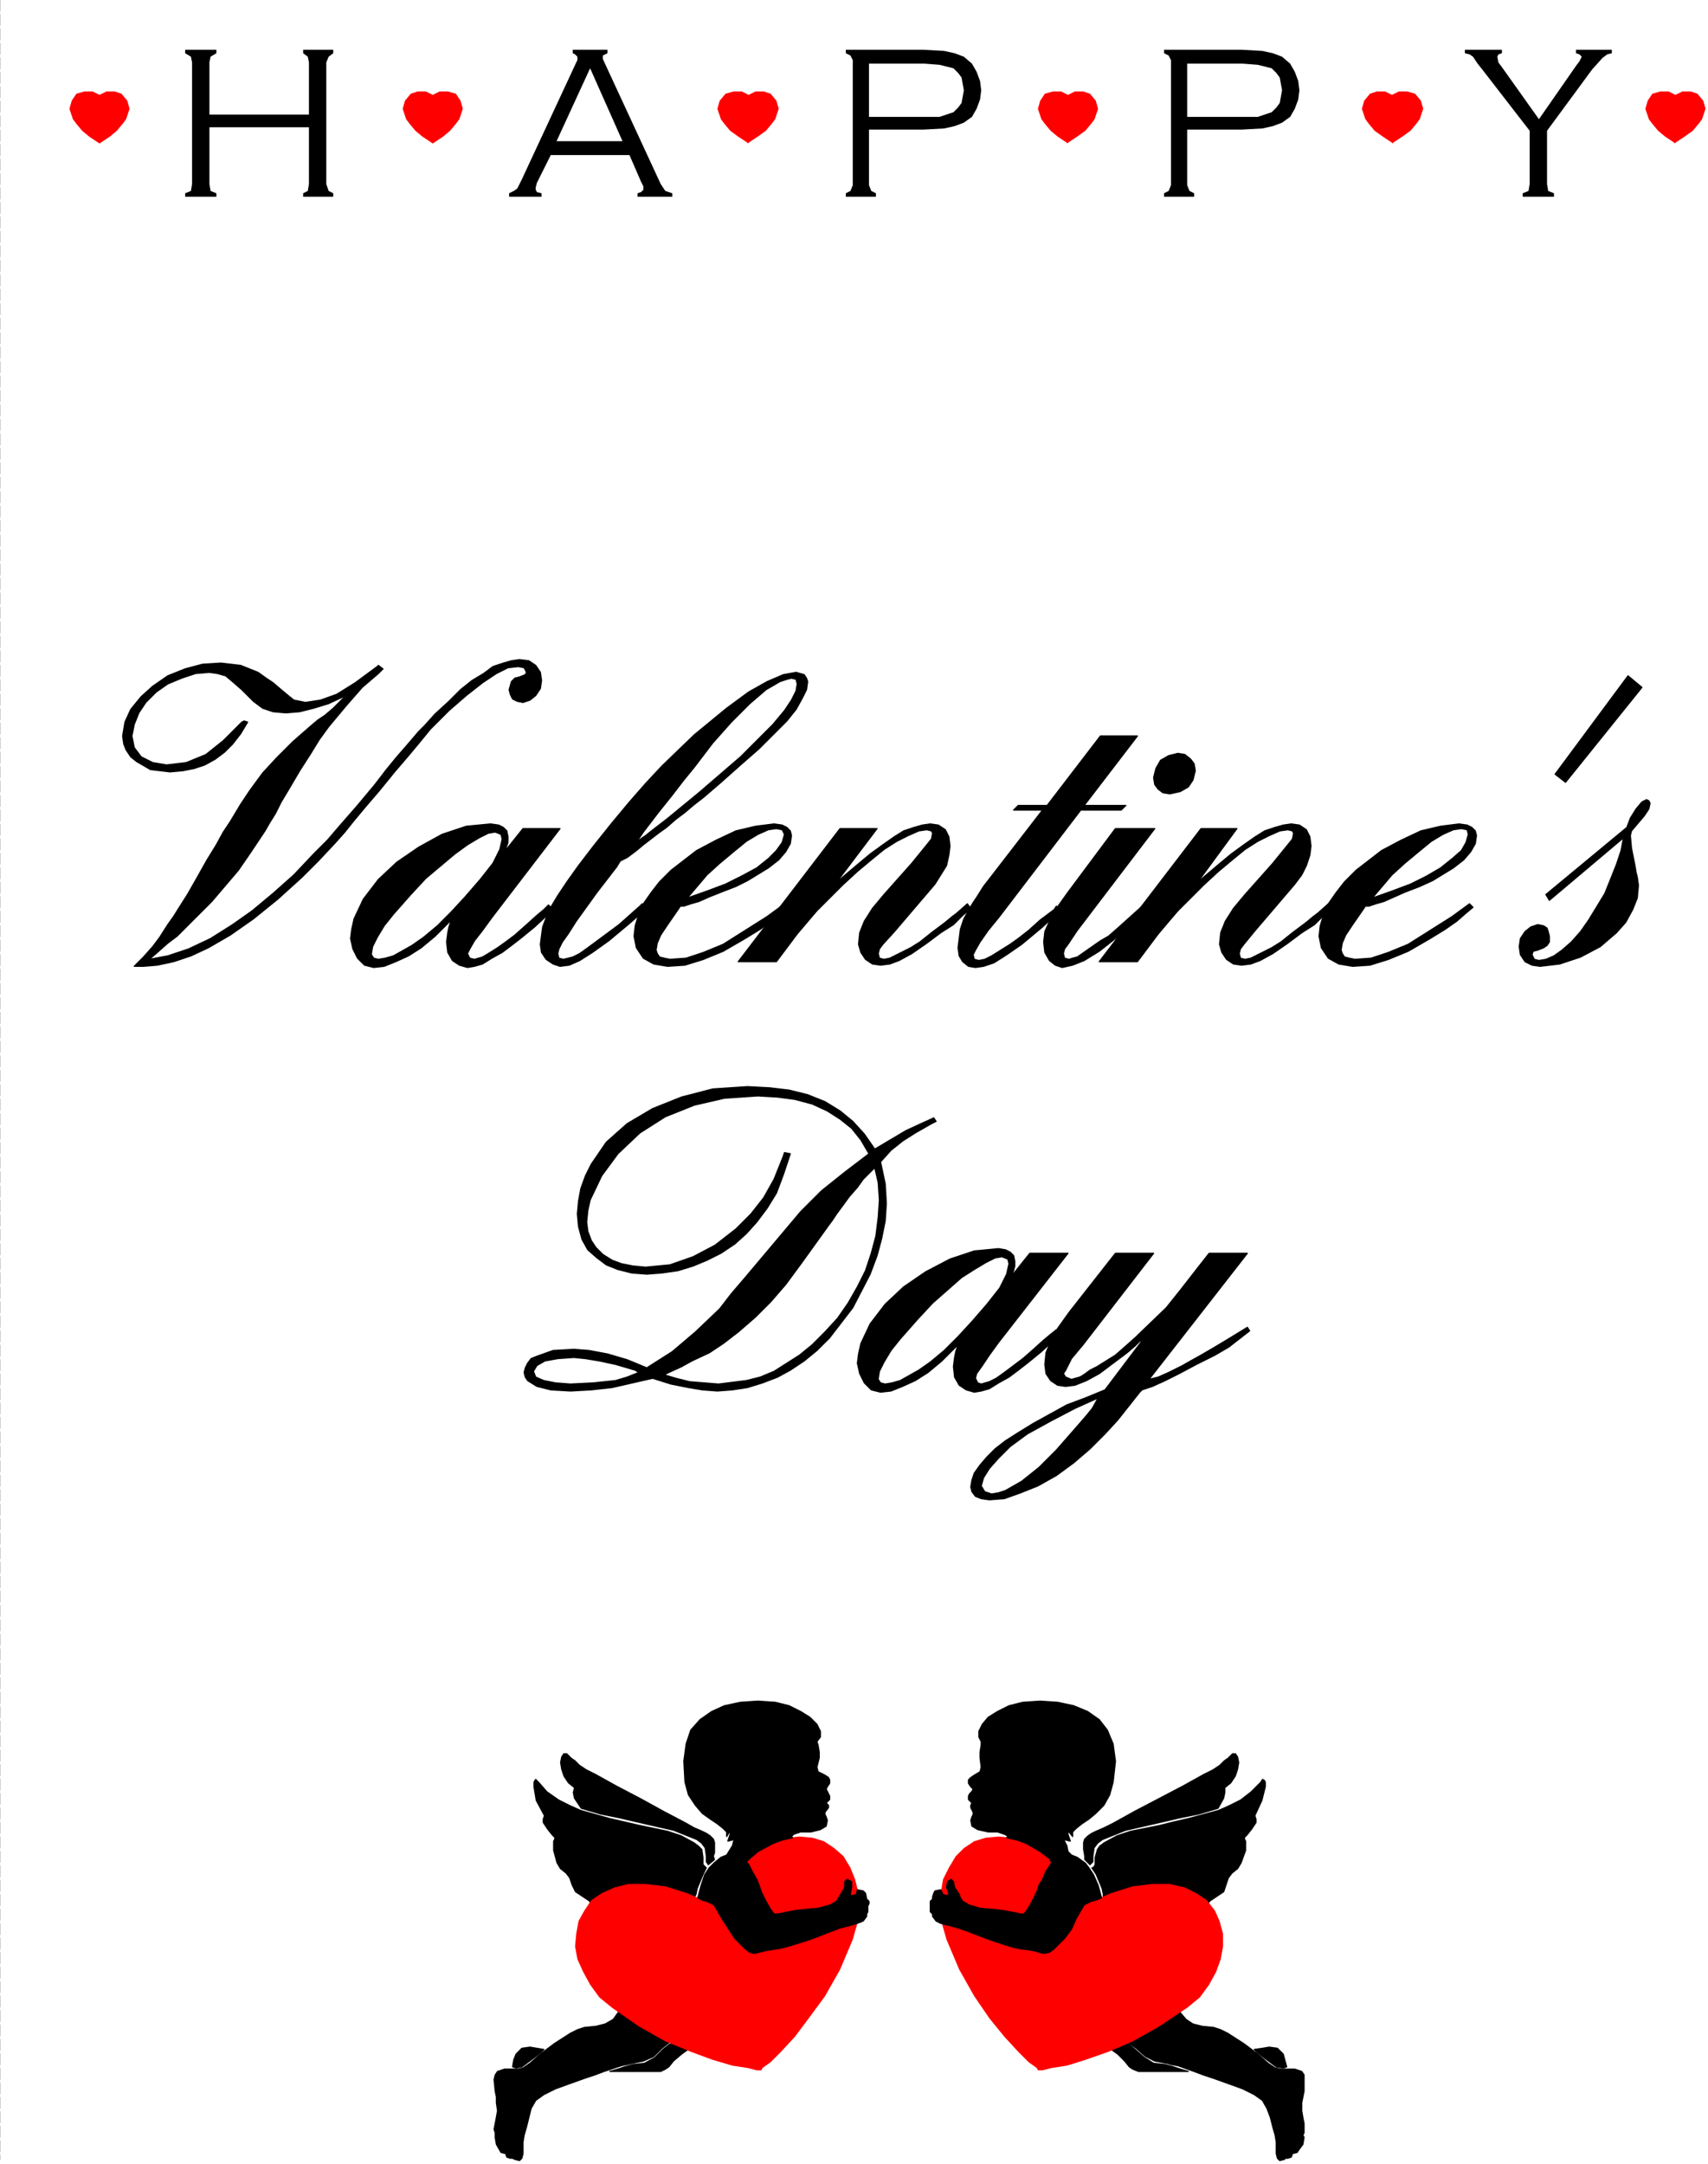 <?xml version="1.0" encoding="UTF-8" standalone="no"?>
<svg
   xmlns:dc="http://purl.org/dc/elements/1.1/"
   xmlns:cc="http://creativecommons.org/ns#"
   xmlns:rdf="http://www.w3.org/1999/02/22-rdf-syntax-ns#"
   xmlns:svg="http://www.w3.org/2000/svg"
   xmlns="http://www.w3.org/2000/svg"
   xmlns:sodipodi="http://sodipodi.sourceforge.net/DTD/sodipodi-0.dtd"
   xmlns:inkscape="http://www.inkscape.org/namespaces/inkscape"
   version="1.0"
   width="124.99mm"
   height="158.35mm"
   id="svg85"
   sodipodi:docname="VALEN059.WMF">
  <sodipodi:namedview
     pagecolor="#ffffff"
     bordercolor="#666666"
     borderopacity="1"
     objecttolerance="10"
     gridtolerance="10"
     guidetolerance="10"
     inkscape:pageopacity="0"
     inkscape:pageshadow="2"
     inkscape:window-width="640"
     inkscape:window-height="480"
     id="namedview87" />
  <defs
     id="defs3">
    <pattern
       id="WMFhbasepattern"
       patternUnits="userSpaceOnUse"
       width="6"
       height="6"
       x="0"
       y="0" />
  </defs>
  <path
     style="fill:#000000;fill-rule:evenodd;fill-opacity:1;stroke:#000000;stroke-width:0.32px;stroke-linecap:round;stroke-linejoin:round;stroke-miterlimit:4;stroke-dasharray:none;stroke-opacity:1;"
     d="  M 180.497,381.152   L 185.618,382.752   L 190.418,383.712   L 194.259,384.352   L 198.419,384.672   L 202.579,384.352   L 206.74,383.712   L 210.9,382.432   L 215.061,380.832   L 218.581,378.912   L 222.421,376.352   L 225.942,373.471   L 229.462,369.951   L 235.863,361.63   L 240.663,352.35   L 242.583,347.229   L 243.863,342.429   L 244.824,337.628   L 245.144,332.828   L 244.824,327.388   L 243.543,321.307   L 246.424,318.107   L 249.624,315.547   L 253.144,313.306   L 257.625,310.746   L 258.905,310.106   L 258.265,309.146   L 254.744,310.746   L 250.584,312.666   L 241.943,317.787   L 239.063,313.626   L 235.863,310.106   L 232.342,307.226   L 228.182,304.666   L 223.381,302.745   L 218.261,301.465   L 212.82,300.825   L 206.74,300.505   L 197.139,301.145   L 188.498,303.386   L 180.497,306.586   L 173.457,310.746   L 167.696,315.867   L 163.536,321.947   L 161.936,325.147   L 160.655,328.668   L 160.015,332.188   L 159.695,335.708   L 160.015,339.229   L 160.975,342.749   L 162.576,345.629   L 165.136,347.869   L 167.696,349.789   L 170.896,351.07   L 174.737,352.03   L 178.897,352.35   L 183.058,352.03   L 187.538,351.39   L 191.698,350.109   L 195.539,348.509   L 199.379,346.589   L 203.22,344.029   L 206.42,341.149   L 209.3,337.948   L 212.18,334.108   L 214.741,329.948   L 216.661,324.827   L 218.581,319.067   L 216.981,318.747   L 216.661,319.707   L 214.101,326.107   L 211.22,331.228   L 207.7,335.708   L 203.54,339.869   L 197.779,344.349   L 191.698,347.549   L 185.298,349.789   L 178.577,350.43   L 175.057,350.109   L 171.857,349.469   L 169.296,348.509   L 166.736,346.909   L 164.816,344.989   L 163.536,343.069   L 162.576,340.509   L 162.256,337.948   L 162.576,334.748   L 163.216,331.868   L 166.416,325.147   L 170.896,319.067   L 176.977,313.306   L 184.018,308.826   L 192.018,305.626   L 200.339,303.706   L 209.62,303.066   L 215.061,303.386   L 219.861,304.026   L 224.662,305.306   L 228.822,307.226   L 232.342,309.466   L 235.543,312.026   L 238.103,315.227   L 240.343,319.067   L 233.622,324.187   L 227.222,329.308   L 221.461,335.068   L 216.341,341.149   L 206.1,353.31   L 202.259,357.79   L 199.059,361.95   L 192.338,368.351   L 185.938,373.791   L 178.897,378.272   L 173.457,376.032   L 168.016,374.432   L 162.896,373.471   L 158.735,373.151   L 152.975,373.471   L 148.494,375.072   L 146.894,375.712   L 145.934,376.992   L 145.294,378.272   L 144.974,379.552   L 145.294,380.832   L 145.934,381.792   L 148.494,383.392   L 152.335,384.352   L 157.775,384.672   L 163.536,384.352   L 169.296,383.712   L 180.497,381.152  z    M 176.657,379.552   L 173.457,380.832   L 170.256,381.792   L 164.176,382.432   L 157.775,382.752   L 153.615,382.432   L 150.414,381.792   L 148.174,380.832   L 147.534,379.232   L 148.494,377.632   L 150.734,376.352   L 154.255,375.712   L 158.735,375.392   L 161.936,375.712   L 165.776,376.352   L 170.256,377.312   L 175.697,378.912   L 176.657,379.552  z    M 241.943,322.907   L 242.903,327.068   L 243.223,331.868   L 242.903,336.668   L 242.263,341.789   L 240.983,346.589   L 239.383,351.39   L 237.143,355.87   L 234.583,360.35   L 231.702,364.511   L 228.182,368.351   L 224.662,371.871   L 221.141,374.752   L 214.101,379.232   L 210.26,380.832   L 206.42,381.792   L 198.739,382.752   L 190.738,382.112   L 186.898,381.152   L 183.698,380.192   L 184.978,379.552   L 188.498,377.952   L 191.378,376.352   L 196.179,374.111   L 200.019,371.551   L 204.18,368.351   L 208.98,364.191   L 213.14,360.03   L 217.301,355.23   L 221.781,349.149   L 229.142,338.909   L 230.102,337.628   L 231.382,335.708   L 234.903,330.908   L 237.143,328.348   L 238.743,326.107   L 241.943,322.907  z   "
     id="path5" />
  <path
     style="fill:#000000;fill-rule:evenodd;fill-opacity:1;stroke:#000000;stroke-width:0.32px;stroke-linecap:round;stroke-linejoin:round;stroke-miterlimit:4;stroke-dasharray:none;stroke-opacity:1;"
     d="  M 295.388,346.589   L 284.827,346.589   L 279.707,352.99   L 280.347,351.39   L 280.667,350.109   L 280.667,348.829   L 280.347,347.229   L 279.387,346.269   L 278.107,345.629   L 276.187,345.309   L 269.466,345.949   L 262.745,348.189   L 256.025,351.71   L 249.944,355.87   L 244.824,360.67   L 240.663,366.111   L 238.103,371.551   L 237.463,374.432   L 237.143,376.992   L 237.783,379.872   L 239.063,382.432   L 240.983,384.352   L 243.543,384.992   L 246.424,384.672   L 249.624,383.392   L 253.144,381.792   L 256.665,379.552   L 260.505,376.352   L 262.425,374.432   L 264.985,371.871   L 264.345,373.791   L 264.025,375.392   L 263.705,377.952   L 264.025,380.832   L 265.305,383.072   L 267.226,384.352   L 269.466,384.992   L 271.386,384.672   L 273.626,384.032   L 276.187,382.432   L 279.067,380.832   L 281.627,378.912   L 284.507,376.672   L 288.028,373.791   L 292.508,369.631   L 293.148,368.991   L 292.188,367.711   L 290.588,368.991   L 288.668,370.591   L 285.467,373.471   L 282.907,375.712   L 277.787,379.552   L 275.546,381.152   L 273.626,382.112   L 271.386,382.752   L 270.426,382.432   L 269.786,381.152   L 270.106,379.872   L 271.706,377.632   L 273.626,374.752   L 276.187,371.231   L 295.388,346.589  z    M 242.903,381.152   L 243.223,379.232   L 244.503,376.672   L 246.424,373.471   L 248.984,370.271   L 253.784,364.831   L 257.945,360.35   L 265.946,353.31   L 269.466,351.07   L 272.666,349.149   L 275.226,347.869   L 277.147,347.549   L 278.747,348.189   L 279.067,349.469   L 278.427,352.35   L 276.507,356.19   L 272.986,360.67   L 268.826,365.471   L 264.985,369.631   L 261.145,373.471   L 257.305,376.672   L 254.104,378.912   L 248.984,381.792   L 246.744,382.432   L 244.824,382.752   L 243.543,382.432   L 242.903,381.472   L 242.903,381.152  z   "
     id="path7" />
  <path
     style="fill:#000000;fill-rule:evenodd;fill-opacity:1;stroke:#000000;stroke-width:0.32px;stroke-linecap:round;stroke-linejoin:round;stroke-miterlimit:4;stroke-dasharray:none;stroke-opacity:1;"
     d="  M 315.87,384.352   L 318.751,383.392   L 322.271,381.792   L 326.111,379.872   L 330.912,377.312   L 336.032,374.752   L 339.873,372.511   L 345.633,368.031   L 344.993,367.071   L 339.233,370.591   L 336.032,372.511   L 332.192,374.752   L 329.312,376.352   L 327.071,377.632   L 323.231,379.552   L 320.351,380.832   L 317.791,381.472   L 344.993,346.589   L 334.432,346.589   L 330.912,351.07   L 326.431,356.83   L 322.591,361.63   L 313.95,369.951   L 311.07,372.511   L 308.51,374.752   L 303.389,377.952   L 301.469,378.912   L 300.189,379.872   L 299.229,380.512   L 298.589,380.832   L 296.348,381.472   L 294.748,380.832   L 294.108,379.872   L 294.748,378.912   L 296.348,375.712   L 299.549,371.871   L 319.071,346.589   L 308.51,346.589   L 295.708,362.911   L 292.508,367.391   L 290.588,370.911   L 289.308,374.111   L 288.988,377.312   L 289.308,379.872   L 290.588,381.792   L 292.508,383.072   L 294.748,383.392   L 297.309,383.072   L 300.509,381.792   L 304.029,379.872   L 307.87,376.992   L 311.71,374.111   L 313.95,372.191   L 314.91,371.231   L 316.51,369.951   L 305.629,384.352   L 300.189,386.593   L 295.068,388.513   L 285.787,393.633   L 281.627,396.193   L 278.107,398.434   L 275.226,400.674   L 272.986,402.914   L 271.066,405.154   L 269.466,407.394   L 268.826,409.314   L 268.506,411.235   L 268.826,412.515   L 269.786,413.795   L 271.386,414.435   L 273.626,414.755   L 277.787,414.435   L 282.267,412.835   L 287.068,410.915   L 292.188,408.034   L 296.989,404.514   L 301.469,400.674   L 305.629,396.513   L 309.15,392.673   L 315.23,384.992   L 315.87,384.352  z    M 303.709,386.593   L 302.109,389.473   L 300.829,391.073   L 298.909,393.313   L 292.188,400.994   L 287.388,405.794   L 282.587,409.634   L 278.107,412.195   L 276.187,412.835   L 274.266,413.155   L 272.346,412.515   L 271.386,410.915   L 272.026,408.674   L 273.626,406.114   L 276.187,403.234   L 279.387,400.034   L 284.187,396.513   L 290.588,392.993   L 297.309,389.473   L 303.709,386.593  z   "
     id="path9" />
  <path
     style="fill:#000000;fill-rule:evenodd;fill-opacity:1;stroke:#000000;stroke-width:0.32px;stroke-linecap:round;stroke-linejoin:round;stroke-miterlimit:4;stroke-dasharray:none;stroke-opacity:1;"
     d="  M 105.93,184.976   L 104.65,184.016   L 104.33,184.336   L 98.249,188.816   L 93.129,192.016   L 88.649,193.616   L 84.488,194.256   L 81.288,193.616   L 79.688,192.336   L 77.767,190.736   L 75.527,188.816   L 73.607,187.536   L 71.367,185.936   L 66.566,184.016   L 61.126,183.375   L 56.005,183.695   L 51.205,184.976   L 46.404,186.896   L 42.244,189.776   L 39.044,192.656   L 36.163,196.177   L 34.563,199.697   L 33.923,203.537   L 34.243,205.777   L 34.883,207.377   L 36.163,209.298   L 37.764,210.578   L 41.604,212.818   L 47.045,213.458   L 50.565,213.138   L 53.765,212.498   L 56.645,211.538   L 59.526,209.938   L 62.086,208.018   L 64.326,205.777   L 66.566,202.897   L 68.487,199.697   L 67.526,199.377   L 66.886,199.697   L 61.766,204.817   L 56.965,208.658   L 51.525,210.898   L 46.084,211.538   L 42.244,210.898   L 39.044,209.298   L 37.124,206.737   L 36.484,203.537   L 37.124,200.337   L 38.404,197.137   L 40.324,194.256   L 43.204,191.376   L 46.404,189.136   L 50.245,187.536   L 54.085,186.256   L 57.926,185.936   L 60.166,186.256   L 62.406,186.896   L 64.326,188.496   L 66.886,190.736   L 70.087,193.936   L 72.647,195.856   L 75.527,196.817   L 79.048,197.137   L 82.888,196.817   L 86.728,195.856   L 90.889,194.576   L 95.689,192.336   L 92.169,195.856   L 89.929,197.777   L 88.008,199.057   L 86.088,200.657   L 80.968,205.137   L 76.487,209.618   L 72.647,213.778   L 69.127,218.578   L 66.566,222.419   L 63.686,227.219   L 61.766,230.099   L 59.846,233.62   L 57.285,237.78   L 54.405,242.9   L 51.845,247.381   L 49.605,250.901   L 48.005,253.461   L 46.404,255.702   L 44.164,259.222   L 42.244,261.782   L 39.684,264.662   L 37.124,267.223   L 39.684,267.223   L 43.524,266.902   L 48.005,265.942   L 52.805,264.342   L 57.606,262.102   L 63.686,258.582   L 70.087,254.101   L 76.807,248.661   L 83.528,242.58   L 88.008,238.1   L 92.809,232.98   L 95.369,230.099   L 97.929,226.899   L 101.13,223.059   L 104.97,218.578   L 109.13,213.458   L 112.971,208.978   L 116.171,205.137   L 119.051,201.617   L 124.172,196.497   L 128.972,192.336   L 133.453,188.816   L 137.293,186.256   L 140.493,184.656   L 143.374,184.336   L 144.974,184.656   L 145.614,185.936   L 145.294,186.576   L 143.694,187.216   L 142.414,187.536   L 141.454,188.496   L 140.814,190.736   L 141.134,192.016   L 141.774,193.296   L 143.054,193.936   L 144.654,194.256   L 146.574,193.616   L 148.174,192.336   L 149.454,190.416   L 149.774,188.176   L 149.454,185.936   L 148.174,184.016   L 146.254,182.735   L 143.694,182.415   L 141.454,182.735   L 139.213,183.375   L 136.333,184.336   L 133.773,186.256   L 130.573,188.176   L 127.372,190.736   L 124.172,193.936   L 120.332,197.457   L 117.451,200.657   L 115.851,202.257   L 112.011,206.737   L 109.771,209.298   L 106.89,212.818   L 103.69,216.978   L 98.889,222.739   L 94.409,227.859   L 90.569,232.34   L 86.728,236.18   L 81.288,241.94   L 75.527,247.061   L 69.767,251.861   L 64.326,255.702   L 58.246,259.542   L 52.165,262.422   L 46.404,264.342   L 41.284,265.302   L 43.524,263.382   L 46.404,260.822   L 48.965,258.902   L 52.805,255.061   L 58.566,249.301   L 65.926,240.66   L 69.447,235.54   L 73.287,229.779   L 74.567,227.539   L 76.167,224.979   L 77.767,221.779   L 79.688,218.578   L 82.888,213.138   L 85.768,208.658   L 88.328,204.497   L 90.889,200.977   L 95.689,195.216   L 100.17,190.096   L 104.65,186.256   L 105.93,184.976  z "
     id="path11" />
  <path
     style="fill:#000000;fill-rule:evenodd;fill-opacity:1;stroke:#000000;stroke-width:0.32px;stroke-linecap:round;stroke-linejoin:round;stroke-miterlimit:4;stroke-dasharray:none;stroke-opacity:1;"
     d="  M 154.895,229.139   L 144.654,229.139   L 139.533,235.54   L 140.173,233.94   L 140.493,232.98   L 140.493,231.379   L 140.173,229.779   L 139.213,228.819   L 137.933,228.179   L 135.693,227.859   L 128.972,228.499   L 122.252,230.739   L 115.851,234.26   L 109.771,238.42   L 104.65,243.22   L 100.49,248.661   L 97.929,254.101   L 97.289,256.982   L 96.969,259.542   L 97.609,262.422   L 98.889,264.982   L 100.81,266.902   L 103.37,267.543   L 106.25,267.223   L 109.451,265.942   L 112.971,264.342   L 116.491,262.102   L 120.332,258.902   L 122.252,256.982   L 124.812,254.421   L 124.172,256.342   L 123.852,257.942   L 123.532,260.502   L 123.852,263.382   L 125.132,265.622   L 127.052,266.902   L 129.292,267.543   L 131.213,267.223   L 133.453,266.582   L 136.013,264.982   L 138.893,263.382   L 141.454,261.462   L 144.334,259.222   L 147.854,256.342   L 152.335,252.181   L 152.975,251.541   L 151.695,250.261   L 150.414,251.541   L 148.494,253.141   L 145.294,256.022   L 142.414,258.582   L 139.853,260.502   L 137.613,262.102   L 135.053,263.702   L 133.453,264.662   L 131.213,265.302   L 129.932,264.982   L 129.292,263.702   L 129.932,262.422   L 131.213,260.182   L 133.453,257.302   L 136.013,253.781   L 154.895,229.139  z    M 102.73,263.702   L 103.05,261.782   L 104.33,259.222   L 106.25,256.022   L 108.81,252.821   L 113.611,247.381   L 117.771,242.9   L 125.772,236.18   L 129.292,233.62   L 132.493,231.7   L 135.053,230.419   L 136.973,230.099   L 138.573,230.739   L 138.893,232.02   L 138.253,234.9   L 136.333,238.74   L 132.813,243.22   L 128.652,248.021   L 124.812,252.181   L 120.972,256.022   L 117.131,259.222   L 113.931,261.462   L 108.81,264.342   L 106.57,264.982   L 104.65,265.302   L 103.37,264.982   L 102.73,264.022   L 102.73,263.702  z   "
     id="path13" />
  <path
     style="fill:#000000;fill-rule:evenodd;fill-opacity:1;stroke:#000000;stroke-width:0.32px;stroke-linecap:round;stroke-linejoin:round;stroke-miterlimit:4;stroke-dasharray:none;stroke-opacity:1;"
     d="  M 171.536,238.1   L 173.457,237.14   L 176.017,235.22   L 177.937,233.62   L 182.097,230.419   L 184.338,228.819   L 186.898,226.579   L 189.458,224.659   L 191.698,222.739   L 194.579,220.499   L 199.059,216.658   L 204.82,211.538   L 209.94,207.057   L 214.101,202.897   L 217.621,199.377   L 220.181,196.177   L 221.781,193.296   L 223.061,190.736   L 223.381,188.496   L 223.061,187.536   L 222.421,186.576   L 220.181,185.936   L 216.661,186.576   L 212.18,188.496   L 207.06,191.376   L 200.979,195.856   L 192.018,203.217   L 183.058,211.858   L 178.577,216.658   L 174.097,221.779   L 169.296,227.539   L 164.176,233.94   L 160.015,239.38   L 156.815,243.861   L 154.255,247.701   L 152.335,250.901   L 151.054,253.781   L 150.094,256.342   L 149.454,261.142   L 149.774,263.382   L 151.054,265.302   L 152.975,266.582   L 154.895,267.223   L 157.455,266.902   L 160.335,265.622   L 163.856,263.382   L 168.336,260.182   L 174.097,255.381   L 176.657,253.141   L 178.897,250.901   L 177.617,249.941   L 176.977,250.581   L 171.216,255.702   L 162.576,262.102   L 160.335,263.702   L 158.415,264.662   L 155.855,265.302   L 154.575,264.982   L 154.255,263.702   L 154.575,262.422   L 155.535,260.502   L 157.135,258.262   L 159.375,254.741   L 165.136,246.741   L 170.576,239.7   L 171.536,238.1  z    M 176.017,232.98   L 177.937,230.099   L 182.097,224.659   L 185.938,219.859   L 189.138,215.698   L 192.018,212.178   L 197.139,205.457   L 202.259,199.697   L 207.38,194.576   L 211.86,190.736   L 215.701,188.496   L 217.621,187.856   L 218.901,187.536   L 220.181,187.856   L 220.501,189.136   L 220.181,191.056   L 218.901,193.616   L 216.981,196.497   L 213.781,200.337   L 209.62,204.497   L 204.82,209.298   L 193.299,219.218   L 184.338,226.579   L 180.177,229.779   L 178.577,231.059   L 177.617,231.7   L 176.017,232.98  z   "
     id="path15" />
  <path
     style="fill:#000000;fill-rule:evenodd;fill-opacity:1;stroke:#000000;stroke-width:0.32px;stroke-linecap:round;stroke-linejoin:round;stroke-miterlimit:4;stroke-dasharray:none;stroke-opacity:1;"
     d="  M 188.178,250.581   L 189.138,250.581   L 191.058,249.941   L 193.299,249.301   L 196.179,248.021   L 199.379,246.741   L 203.54,245.141   L 206.74,243.541   L 212.5,240.02   L 215.381,237.78   L 217.301,235.54   L 218.581,233.3   L 218.901,231.059   L 218.581,229.779   L 217.621,228.819   L 216.341,228.179   L 214.101,227.859   L 208.98,228.499   L 203.54,229.779   L 198.099,232.34   L 192.659,235.22   L 185.618,240.66   L 182.418,243.861   L 180.177,246.741   L 177.937,249.941   L 176.657,252.821   L 175.697,256.022   L 175.377,258.902   L 176.017,262.102   L 177.937,264.982   L 180.817,266.582   L 184.658,267.223   L 189.458,266.902   L 194.579,265.302   L 200.019,263.062   L 206.1,259.542   L 210.26,256.982   L 213.46,254.741   L 216.021,252.501   L 217.941,250.901   L 216.981,249.941   L 212.18,253.461   L 206.1,257.302   L 200.019,261.142   L 194.579,263.382   L 189.778,264.982   L 185.298,265.302   L 183.698,264.982   L 182.418,264.662   L 181.777,263.702   L 181.457,262.742   L 181.777,260.822   L 182.738,258.582   L 184.658,255.702   L 187.538,251.541   L 188.178,250.581  z    M 190.098,248.341   L 195.539,241.94   L 199.059,238.74   L 202.899,235.54   L 206.42,232.66   L 209.62,230.739   L 212.5,229.459   L 214.741,229.139   L 216.341,229.459   L 216.981,230.739   L 216.341,232.98   L 214.741,235.22   L 212.5,237.46   L 209.3,240.02   L 205.14,242.26   L 200.659,244.501   L 195.539,246.421   L 190.098,248.341  z   "
     id="path17" />
  <path
     style="fill:#000000;fill-rule:evenodd;fill-opacity:1;stroke:#000000;stroke-width:0.32px;stroke-linecap:round;stroke-linejoin:round;stroke-miterlimit:4;stroke-dasharray:none;stroke-opacity:1;"
     d="  M 214.741,265.942   L 220.501,258.262   L 224.022,254.101   L 225.942,251.861   L 228.502,249.301   L 232.982,244.821   L 237.143,240.98   L 240.983,237.78   L 244.503,234.9   L 248.024,232.66   L 251.224,231.059   L 254.104,229.779   L 256.345,229.459   L 257.625,229.779   L 257.945,230.419   L 257.625,232.02   L 256.345,233.62   L 252.184,238.74   L 244.503,247.381   L 241.303,251.221   L 239.063,254.741   L 237.783,257.942   L 237.463,261.142   L 238.103,263.382   L 239.383,265.302   L 241.303,266.582   L 243.543,266.902   L 246.104,266.582   L 248.664,265.622   L 252.184,263.702   L 256.345,260.822   L 260.185,257.942   L 263.705,255.702   L 266.266,253.141   L 268.506,251.221   L 267.546,249.941   L 264.665,252.501   L 263.385,253.461   L 261.465,255.061   L 257.625,257.942   L 254.424,260.502   L 251.864,262.102   L 249.304,263.382   L 247.384,264.342   L 246.104,264.982   L 244.503,265.302   L 243.223,264.982   L 242.903,263.702   L 243.223,262.422   L 244.183,261.142   L 247.384,257.622   L 258.585,244.501   L 261.785,239.38   L 262.425,236.5   L 262.745,233.94   L 262.425,231.379   L 261.465,229.459   L 259.545,228.179   L 257.305,227.859   L 255.064,228.179   L 252.824,228.819   L 249.944,229.779   L 247.384,231.379   L 244.183,233.62   L 240.663,236.18   L 236.823,239.38   L 232.662,242.9   L 231.702,243.861   L 231.702,243.541   L 242.583,229.139   L 232.342,229.139   L 204.18,265.942   L 214.741,265.942  z "
     id="path19" />
  <path
     style="fill:#000000;fill-rule:evenodd;fill-opacity:1;stroke:#000000;stroke-width:0.32px;stroke-linecap:round;stroke-linejoin:round;stroke-miterlimit:4;stroke-dasharray:none;stroke-opacity:1;"
     d="  M 298.909,224.019   L 310.11,224.019   L 311.39,222.739   L 299.869,222.739   L 314.59,203.537   L 304.349,203.537   L 289.628,222.739   L 281.627,222.739   L 280.347,224.019   L 288.348,224.019   L 274.266,242.26   L 272.026,245.141   L 270.426,247.701   L 269.146,249.621   L 268.186,251.221   L 266.586,254.101   L 265.625,256.982   L 264.985,262.102   L 265.305,264.342   L 266.266,265.942   L 267.866,267.223   L 269.786,267.543   L 272.026,267.223   L 274.906,266.262   L 278.427,264.022   L 282.587,261.142   L 288.348,256.342   L 293.148,251.861   L 292.188,250.581   L 291.548,251.541   L 287.708,254.421   L 284.507,257.302   L 281.627,259.542   L 279.387,261.142   L 274.266,264.342   L 272.346,265.302   L 270.746,265.622   L 269.466,265.302   L 269.146,264.022   L 269.786,262.742   L 271.066,260.502   L 273.306,257.302   L 276.187,253.781   L 298.909,224.019  z "
     id="path21" />
  <path
     style="fill:#000000;fill-rule:evenodd;fill-opacity:1;stroke:#000000;stroke-width:0.32px;stroke-linecap:round;stroke-linejoin:round;stroke-miterlimit:4;stroke-dasharray:none;stroke-opacity:1;"
     d="  M 319.391,229.139   L 308.51,229.139   L 295.388,246.741   L 292.188,251.221   L 290.268,254.741   L 288.988,257.622   L 288.668,260.502   L 288.988,263.382   L 290.268,265.622   L 291.868,266.902   L 293.788,267.543   L 296.668,266.902   L 299.869,265.622   L 304.029,263.062   L 308.51,259.542   L 311.39,257.302   L 313.63,255.061   L 317.15,251.541   L 316.19,250.261   L 315.55,250.901   L 309.15,256.662   L 306.589,258.902   L 304.349,260.182   L 297.949,264.662   L 296.668,264.982   L 295.708,265.302   L 294.428,264.982   L 294.108,263.702   L 294.428,262.422   L 295.388,261.142   L 297.949,257.302   L 319.391,229.139  z    M 319.071,215.058   L 319.391,216.978   L 320.351,218.258   L 321.631,219.218   L 323.551,219.538   L 326.431,218.898   L 328.672,217.618   L 329.952,215.698   L 330.592,213.138   L 330.272,211.218   L 329.312,209.938   L 327.711,208.658   L 325.791,208.338   L 323.231,208.978   L 320.991,210.258   L 319.711,212.498   L 319.071,215.058  z   "
     id="path23" />
  <path
     style="fill:#000000;fill-rule:evenodd;fill-opacity:1;stroke:#000000;stroke-width:0.32px;stroke-linecap:round;stroke-linejoin:round;stroke-miterlimit:4;stroke-dasharray:none;stroke-opacity:1;"
     d="  M 314.59,265.942   L 320.351,258.262   L 323.871,254.101   L 325.791,251.861   L 328.352,249.301   L 332.832,244.821   L 336.992,240.98   L 340.833,237.78   L 344.353,234.9   L 347.873,232.66   L 351.074,231.059   L 353.954,229.779   L 356.194,229.459   L 357.474,229.779   L 357.794,230.419   L 357.474,232.02   L 356.194,233.62   L 352.034,238.74   L 344.353,247.381   L 341.153,251.221   L 338.913,254.741   L 337.632,257.942   L 337.312,261.142   L 337.952,263.382   L 339.233,265.302   L 341.153,266.582   L 343.393,266.902   L 345.953,266.582   L 348.513,265.622   L 352.034,263.702   L 356.194,260.822   L 360.035,257.942   L 363.555,255.702   L 366.115,253.141   L 368.355,251.221   L 367.395,249.941   L 364.515,252.501   L 363.235,253.461   L 361.315,255.061   L 357.474,257.942   L 354.274,260.502   L 351.714,262.102   L 349.154,263.382   L 347.233,264.342   L 345.953,264.982   L 344.353,265.302   L 343.073,264.982   L 342.753,263.702   L 343.073,262.422   L 344.033,261.142   L 346.913,257.622   L 358.114,244.501   L 360.035,241.94   L 361.315,239.38   L 362.275,236.5   L 362.595,233.94   L 362.275,231.379   L 361.315,229.459   L 359.395,228.179   L 357.154,227.859   L 354.914,228.179   L 352.674,228.819   L 349.794,229.779   L 347.233,231.379   L 344.033,233.62   L 340.513,236.18   L 336.672,239.38   L 332.512,242.9   L 331.552,243.861   L 331.552,243.541   L 342.113,229.139   L 332.192,229.139   L 304.029,265.942   L 314.59,265.942  z "
     id="path25" />
  <path
     style="fill:#000000;fill-rule:evenodd;fill-opacity:1;stroke:#000000;stroke-width:0.32px;stroke-linecap:round;stroke-linejoin:round;stroke-miterlimit:4;stroke-dasharray:none;stroke-opacity:1;"
     d="  M 377.636,250.581   L 378.596,250.581   L 380.517,249.941   L 382.757,249.301   L 388.517,246.741   L 392.678,245.141   L 396.198,243.541   L 401.959,240.02   L 404.839,237.78   L 406.759,235.54   L 408.039,233.3   L 408.359,231.059   L 408.039,229.779   L 407.079,228.819   L 405.799,228.179   L 403.559,227.859   L 398.438,228.499   L 392.998,229.779   L 387.557,232.34   L 382.117,235.22   L 375.076,240.66   L 371.876,243.861   L 369.635,246.741   L 367.395,249.941   L 366.115,252.821   L 365.155,256.022   L 364.835,258.902   L 365.475,262.102   L 367.395,264.982   L 370.276,266.582   L 374.116,267.223   L 378.916,266.902   L 384.037,265.302   L 389.477,263.062   L 395.558,259.542   L 399.718,256.982   L 402.919,254.741   L 405.479,252.501   L 407.399,250.901   L 406.439,249.941   L 401.639,253.461   L 395.558,257.302   L 389.477,261.142   L 384.037,263.382   L 379.236,264.982   L 374.756,265.302   L 373.156,264.982   L 371.876,264.662   L 371.236,263.702   L 370.916,262.742   L 371.236,260.822   L 372.196,258.582   L 374.116,255.702   L 376.996,251.541   L 377.636,250.581  z    M 379.556,248.341   L 384.997,241.94   L 388.517,238.74   L 392.358,235.54   L 395.878,232.66   L 399.078,230.739   L 401.959,229.459   L 404.199,229.139   L 405.799,229.459   L 406.119,230.739   L 405.479,232.98   L 404.199,235.22   L 401.639,237.46   L 398.438,240.02   L 394.598,242.26   L 390.117,244.501   L 384.997,246.421   L 379.556,248.341  z   "
     id="path27" />
  <path
     style="fill:#000000;fill-rule:evenodd;fill-opacity:1;stroke:#000000;stroke-width:0.32px;stroke-linecap:round;stroke-linejoin:round;stroke-miterlimit:4;stroke-dasharray:none;stroke-opacity:1;"
     d="  M 433.002,216.338   L 454.124,190.096   L 450.283,186.896   L 430.121,214.098   L 433.002,216.338  z "
     id="path29" />
  <path
     style="fill:#000000;fill-rule:evenodd;fill-opacity:1;stroke:#000000;stroke-width:0.32px;stroke-linecap:round;stroke-linejoin:round;stroke-miterlimit:4;stroke-dasharray:none;stroke-opacity:1;"
     d="  M 451.243,229.779   L 454.764,225.619   L 456.044,223.699   L 456.364,222.099   L 456.044,221.459   L 455.404,221.139   L 454.124,221.779   L 452.523,223.699   L 450.923,226.259   L 449.963,228.819   L 427.561,247.381   L 428.521,248.981   L 449.003,231.7   L 448.363,235.22   L 447.083,239.06   L 443.883,247.061   L 439.402,254.421   L 437.162,257.622   L 434.602,260.502   L 432.041,262.742   L 429.801,264.342   L 427.561,265.302   L 425.641,265.622   L 424.361,265.302   L 423.721,264.022   L 424.041,263.062   L 425.321,262.742   L 426.921,262.102   L 427.881,261.462   L 428.521,260.502   L 428.521,258.902   L 428.201,257.622   L 427.881,256.662   L 426.921,256.022   L 425.321,255.702   L 423.401,256.342   L 421.8,257.622   L 420.52,259.542   L 420.2,261.782   L 420.52,264.022   L 421.8,265.942   L 423.721,266.902   L 425.961,267.223   L 431.401,266.582   L 437.162,264.662   L 442.603,261.782   L 447.083,257.942   L 449.643,255.061   L 451.563,251.541   L 452.843,248.341   L 453.164,244.821   L 452.843,242.58   L 452.523,241.3   L 452.203,239.38   L 451.243,234.58   L 450.923,231.059   L 451.243,229.779  z "
     id="path31" />
  <path
     style="fill:#000000;fill-rule:evenodd;fill-opacity:1;stroke:#000000;stroke-width:0.32px;stroke-linecap:round;stroke-linejoin:round;stroke-miterlimit:4;stroke-dasharray:none;stroke-opacity:1;"
     d="  M 186.898,563.887   L 184.658,565.168   L 183.058,566.448   L 181.777,567.728   L 180.817,568.688   L 177.937,569.968   L 174.737,570.608   L 173.457,570.928   L 171.857,571.248   L 167.056,572.848   L 164.496,573.808   L 161.616,574.768   L 157.135,576.369   L 153.615,577.649   L 150.414,579.249   L 148.174,580.849   L 146.894,583.089   L 145.614,588.21   L 144.974,590.45   L 144.654,592.37   L 144.654,595.57   L 144.334,596.85   L 143.694,597.49   L 142.414,597.17   L 141.774,596.85   L 141.134,596.85   L 140.173,596.53   L 139.853,595.57   L 138.573,595.25   L 137.293,593.01   L 136.973,591.09   L 136.973,589.81   L 136.653,588.85   L 136.973,587.249   L 137.613,583.729   L 137.293,581.489   L 137.293,579.889   L 136.973,578.289   L 136.653,575.088   L 136.973,573.808   L 137.613,572.848   L 139.533,572.208   L 141.454,572.208   L 143.374,572.208   L 144.654,571.888   L 146.574,570.608   L 149.454,568.048   L 153.295,565.168   L 157.775,562.287   L 159.695,561.327   L 161.616,560.687   L 164.816,560.367   L 167.376,559.727   L 169.616,558.447   L 171.216,556.207   L 186.898,563.887  z "
     id="path33" />
  <path
     style="fill:#000000;fill-rule:evenodd;fill-opacity:1;stroke:#000000;stroke-width:0.32px;stroke-linecap:round;stroke-linejoin:round;stroke-miterlimit:4;stroke-dasharray:none;stroke-opacity:1;"
     d="  M 187.218,564.528   L 184.978,565.488   L 183.378,566.768   L 182.097,568.048   L 181.137,569.008   L 178.257,570.608   L 175.057,570.928   L 172.817,571.568   L 170.896,572.208   L 168.656,572.848   L 179.217,572.848   L 182.738,572.848   L 184.018,572.208   L 184.978,571.568   L 186.258,569.968   L 188.498,568.048   L 190.738,566.448   L 192.659,565.168   L 187.218,564.528  z "
     id="path35" />
  <path
     style="fill:#000000;fill-rule:evenodd;fill-opacity:1;stroke:#000000;stroke-width:0.32px;stroke-linecap:round;stroke-linejoin:round;stroke-miterlimit:4;stroke-dasharray:none;stroke-opacity:1;"
     d="  M 141.774,571.568   L 142.094,569.648   L 142.734,568.048   L 144.334,566.448   L 146.574,566.128   L 150.414,566.768   L 149.774,567.408   L 148.174,568.688   L 144.334,571.568   L 142.734,571.888   L 141.774,571.568  z "
     id="path37" />
  <path
     style="fill:#000000;fill-rule:evenodd;fill-opacity:1;stroke:none;"
     d="  M 160.655,500.522   L 157.775,499.242   L 154.575,497.642   L 151.375,495.402   L 149.134,492.841   L 148.174,491.881   L 147.854,492.201   L 147.534,492.841   L 147.534,494.122   L 148.174,497.962   L 150.414,502.122   L 150.094,503.082   L 150.094,504.042   L 151.375,505.963   L 152.655,507.563   L 153.295,508.203   L 153.295,508.523   L 152.975,509.163   L 152.975,511.723   L 153.935,515.243   L 154.895,516.844   L 156.495,518.124   L 157.455,519.404   L 158.095,521.324   L 159.055,523.244   L 160.975,524.524   L 162.896,525.804   L 163.856,527.404   L 164.496,528.364   L 164.496,529.005   L 192.338,524.524   L 192.659,523.884   L 192.979,522.284   L 194.579,518.444   L 195.539,516.523   L 194.579,515.563   L 194.579,513.643   L 194.259,511.403   L 193.299,510.443   L 192.018,509.483   L 188.498,507.563   L 184.658,506.283   L 176.977,504.683   L 168.656,502.762   L 160.655,500.522  z "
     id="path39" />
  <path
     style="fill:#000000;fill-rule:evenodd;fill-opacity:1;stroke:none;"
     d="  M 195.859,515.883   L 197.459,514.603   L 197.779,514.283   L 197.459,513.323   L 197.779,512.363   L 197.779,509.483   L 197.459,508.523   L 196.499,507.563   L 195.539,506.923   L 194.259,506.283   L 192.018,505.323   L 189.778,504.042   L 183.698,500.842   L 177.297,497.322   L 170.576,493.802   L 164.816,490.601   L 162.256,489.321   L 160.335,488.041   L 159.055,486.761   L 158.095,486.121   L 156.815,484.841   L 155.855,484.841   L 155.215,485.801   L 154.895,487.401   L 155.215,489.321   L 155.855,491.241   L 157.135,493.162   L 158.735,494.442   L 158.415,495.722   L 158.735,497.322   L 160.655,500.202   L 166.096,501.802   L 170.896,502.762   L 179.217,504.683   L 186.258,506.283   L 192.659,508.843   L 193.939,509.803   L 194.899,511.083   L 195.219,513.323   L 195.219,514.923   L 195.859,515.883  z "
     id="path41" />
  <path
     style="fill:#ff0000;fill-rule:evenodd;fill-opacity:1;stroke:none;"
     d="  M 196.819,526.444   L 190.098,523.564   L 184.018,521.644   L 178.577,521.004   L 173.777,521.004   L 169.936,521.964   L 166.416,523.564   L 163.536,525.484   L 161.616,528.364   L 160.015,531.245   L 159.375,534.765   L 159.055,538.285   L 159.695,541.806   L 161.295,545.326   L 163.216,548.846   L 165.776,552.367   L 169.296,555.247   L 176.657,560.367   L 184.018,564.528   L 191.058,567.408   L 197.139,569.648   L 202.579,571.248   L 206.74,571.888   L 209.3,572.528   L 210.26,572.528   L 210.58,572.528   L 210.9,571.888   L 213.14,570.288   L 216.021,567.408   L 219.861,563.247   L 223.701,558.127   L 228.182,552.046   L 232.342,544.686   L 235.863,536.365   L 237.143,531.885   L 237.463,527.724   L 237.463,523.564   L 236.503,519.724   L 235.223,516.523   L 233.302,513.323   L 230.742,511.083   L 227.862,509.163   L 224.662,508.203   L 221.141,507.883   L 217.621,508.203   L 213.46,509.803   L 209.62,512.043   L 205.46,515.563   L 201.299,520.364   L 197.139,526.444   L 196.819,526.444  z "
     id="path43" />
  <path
     style="fill:#000000;fill-rule:evenodd;fill-opacity:1;stroke:#000000;stroke-width:0.32px;stroke-linecap:round;stroke-linejoin:round;stroke-miterlimit:4;stroke-dasharray:none;stroke-opacity:1;"
     d="  M 225.942,481.641   L 226.902,480.36   L 226.902,478.76   L 225.942,476.84   L 224.022,474.92   L 221.461,473.32   L 218.261,471.72   L 214.421,470.76   L 209.62,470.44   L 204.82,470.76   L 200.339,471.72   L 196.819,473.32   L 193.619,475.56   L 191.058,478.44   L 189.778,482.281   L 189.138,487.081   L 189.458,492.841   L 190.418,496.362   L 192.338,499.242   L 194.259,501.482   L 196.499,503.082   L 198.419,504.362   L 200.019,505.643   L 200.979,506.603   L 200.979,507.883   L 201.939,506.283   L 201.939,507.243   L 201.299,509.163   L 202.579,508.843   L 203.22,508.523   L 202.899,509.163   L 202.579,510.443   L 200.979,513.003   L 199.379,513.643   L 197.459,515.243   L 196.179,516.523   L 194.899,518.444   L 193.939,521.324   L 192.979,524.844   L 194.259,525.484   L 195.539,525.804   L 197.459,526.764   L 198.419,528.364   L 199.699,530.605   L 203.22,536.045   L 206.1,538.925   L 207.38,539.885   L 208.66,540.205   L 211.22,539.565   L 212.82,539.245   L 215.061,538.925   L 216.661,538.605   L 218.901,537.965   L 224.022,536.365   L 228.182,534.765   L 229.782,534.125   L 230.742,533.805   L 232.342,533.165   L 234.903,532.525   L 237.143,531.885   L 238.743,531.245   L 239.703,529.965   L 239.703,529.325   L 240.023,528.685   L 240.023,527.084   L 240.343,526.444   L 240.343,525.804   L 239.703,525.164   L 239.383,523.564   L 238.743,522.924   L 237.143,522.604   L 236.823,523.884   L 235.863,524.204   L 235.223,524.204   L 235.223,523.564   L 235.543,521.964   L 235.543,520.364   L 234.262,519.724   L 233.622,520.364   L 233.622,521.964   L 231.382,525.804   L 230.742,526.124   L 229.782,526.764   L 226.262,527.724   L 222.741,528.044   L 219.861,528.364   L 216.661,529.005   L 215.061,529.325   L 214.101,529.325   L 213.14,528.044   L 211.86,525.804   L 210.58,523.244   L 209.94,521.324   L 209.3,519.724   L 208.02,517.484   L 207.06,515.563   L 206.42,514.923   L 206.74,514.603   L 207.38,513.963   L 209.62,512.043   L 213.781,509.803   L 216.341,508.843   L 219.221,508.203   L 218.901,507.883   L 219.541,507.243   L 221.461,506.603   L 224.342,506.603   L 226.902,505.963   L 228.502,505.003   L 228.822,503.402   L 228.502,502.442   L 228.182,501.802   L 228.182,501.162   L 229.142,499.882   L 229.142,499.242   L 228.502,498.602   L 229.462,497.642   L 229.462,496.682   L 228.822,495.402   L 228.502,494.762   L 228.822,494.122   L 229.462,493.162   L 229.462,492.201   L 229.142,491.561   L 228.182,490.921   L 226.262,489.961   L 225.942,488.681   L 226.582,486.121   L 226.582,484.521   L 226.262,482.601   L 225.942,481.641  z "
     id="path45" />
  <path
     style="fill:none;stroke:#bfbfbf;stroke-width:0.32px;stroke-linecap:round;stroke-linejoin:round;stroke-miterlimit:4;stroke-dasharray:3,1;stroke-dashoffset:0;stroke-opacity:1;"
     d="  M 0,0   L 0,597.17  "
     id="path47" />
  <path
     style="fill:#000000;fill-rule:evenodd;fill-opacity:1;stroke:#000000;stroke-width:0.32px;stroke-linecap:round;stroke-linejoin:round;stroke-miterlimit:4;stroke-dasharray:none;stroke-opacity:1;"
     d="  M 310.43,563.887   L 314.27,566.448   L 316.83,568.688   L 319.391,569.968   L 322.911,570.608   L 323.871,570.928   L 325.791,571.248   L 330.272,572.848   L 332.832,573.808   L 335.712,574.768   L 340.193,576.369   L 343.713,577.649   L 346.913,579.249   L 349.154,580.849   L 350.434,583.089   L 351.394,585.649   L 352.034,588.21   L 352.674,590.45   L 352.994,592.37   L 352.994,595.57   L 353.314,596.85   L 353.954,597.49   L 355.234,597.17   L 355.554,596.85   L 356.194,596.85   L 357.154,596.53   L 357.474,595.57   L 358.754,595.25   L 359.395,594.29   L 360.355,593.01   L 360.675,591.09   L 360.355,590.45   L 360.675,589.81   L 360.675,587.249   L 360.355,585.649   L 360.035,583.729   L 360.035,581.489   L 360.675,578.289   L 360.675,573.808   L 360.035,572.848   L 358.114,572.208   L 355.874,572.208   L 354.274,572.208   L 352.674,571.888   L 350.754,570.608   L 347.873,568.048   L 344.033,565.168   L 339.553,562.287   L 337.632,561.327   L 335.712,560.687   L 332.512,560.367   L 329.952,559.727   L 328.031,558.447   L 326.111,556.207   L 310.43,563.887  z "
     id="path49" />
  <path
     style="fill:#000000;fill-rule:evenodd;fill-opacity:1;stroke:#000000;stroke-width:0.32px;stroke-linecap:round;stroke-linejoin:round;stroke-miterlimit:4;stroke-dasharray:none;stroke-opacity:1;"
     d="  M 310.11,564.528   L 312.35,565.488   L 313.95,566.768   L 316.51,569.008   L 319.071,570.608   L 322.271,570.928   L 324.511,571.568   L 326.431,572.208   L 328.672,572.848   L 318.431,572.848   L 314.91,572.848   L 313.31,572.208   L 312.35,571.568   L 311.07,569.968   L 309.15,568.048   L 306.909,566.448   L 304.669,565.168   L 310.11,564.528  z "
     id="path51" />
  <path
     style="fill:#000000;fill-rule:evenodd;fill-opacity:1;stroke:#000000;stroke-width:0.32px;stroke-linecap:round;stroke-linejoin:round;stroke-miterlimit:4;stroke-dasharray:none;stroke-opacity:1;"
     d="  M 355.874,571.568   L 354.914,568.048   L 353.314,566.448   L 351.074,566.128   L 349.154,566.448   L 346.913,566.768   L 347.553,567.408   L 349.154,568.688   L 352.994,571.568   L 354.914,571.888   L 355.874,571.568  z "
     id="path53" />
  <path
     style="fill:#000000;fill-rule:evenodd;fill-opacity:1;stroke:none;"
     d="  M 336.992,500.522   L 339.873,499.242   L 343.073,497.642   L 345.953,495.402   L 348.513,492.841   L 349.154,491.881   L 349.794,492.201   L 350.114,492.841   L 350.114,494.122   L 349.154,497.962   L 347.233,502.122   L 347.553,503.082   L 347.553,504.042   L 346.273,505.963   L 344.993,507.563   L 344.353,508.203   L 344.353,508.523   L 344.673,509.163   L 344.673,511.723   L 343.393,515.243   L 342.433,516.844   L 340.833,518.124   L 339.873,519.404   L 338.593,523.244   L 336.672,524.524   L 334.752,525.804   L 333.472,527.404   L 333.152,528.364   L 333.152,529.005   L 304.989,524.524   L 304.989,523.884   L 304.669,522.284   L 303.069,518.444   L 301.789,516.523   L 302.429,516.203   L 302.749,515.563   L 302.749,513.643   L 303.389,511.403   L 304.029,510.443   L 305.309,509.483   L 308.83,507.563   L 312.67,506.283   L 320.671,504.683   L 324.511,503.722   L 328.672,502.762   L 336.992,500.522  z "
     id="path55" />
  <path
     style="fill:#000000;fill-rule:evenodd;fill-opacity:1;stroke:none;"
     d="  M 301.469,515.883   L 300.189,514.603   L 299.869,514.283   L 299.869,513.323   L 299.549,511.403   L 299.549,509.483   L 299.869,508.523   L 300.829,507.563   L 301.789,506.923   L 303.069,506.283   L 305.309,505.323   L 307.87,504.042   L 313.63,500.842   L 327.071,493.802   L 332.832,490.601   L 335.392,489.321   L 337.312,488.041   L 338.593,486.761   L 339.553,486.121   L 340.833,484.841   L 341.793,484.841   L 342.433,485.801   L 342.753,487.401   L 342.433,489.321   L 341.793,491.241   L 340.513,493.162   L 338.913,494.442   L 338.913,495.722   L 338.593,497.322   L 336.992,500.202   L 331.552,501.802   L 326.751,502.762   L 318.431,504.683   L 311.39,506.283   L 304.989,508.843   L 303.709,509.803   L 302.749,511.083   L 302.429,513.323   L 302.429,514.923   L 301.469,515.883  z "
     id="path57" />
  <path
     style="fill:#ff0000;fill-rule:evenodd;fill-opacity:1;stroke:none;"
     d="  M 300.509,526.444   L 307.229,523.564   L 313.31,521.644   L 318.751,521.004   L 323.551,521.004   L 327.711,521.964   L 330.912,523.564   L 333.792,525.484   L 336.032,528.364   L 337.312,531.245   L 338.272,534.765   L 338.272,538.285   L 337.632,541.806   L 336.352,545.326   L 334.432,548.846   L 331.872,552.367   L 328.352,555.247   L 320.671,560.367   L 313.31,564.528   L 306.589,567.408   L 300.189,569.648   L 295.068,571.248   L 290.908,571.888   L 288.348,572.528   L 287.388,572.528   L 287.068,572.528   L 286.748,571.888   L 284.507,570.288   L 281.627,567.408   L 277.787,563.247   L 273.626,558.127   L 269.466,552.046   L 265.305,544.686   L 261.785,536.365   L 260.505,531.885   L 259.865,527.724   L 260.185,523.564   L 260.825,519.724   L 262.425,516.523   L 264.345,513.323   L 266.586,511.083   L 269.466,509.163   L 272.666,508.203   L 276.187,507.883   L 280.027,508.203   L 283.867,509.803   L 288.028,512.043   L 292.188,515.563   L 296.348,520.364   L 300.509,526.444  z "
     id="path59" />
  <path
     style="fill:#000000;fill-rule:evenodd;fill-opacity:1;stroke:#000000;stroke-width:0.32px;stroke-linecap:round;stroke-linejoin:round;stroke-miterlimit:4;stroke-dasharray:none;stroke-opacity:1;"
     d="  M 271.386,481.641   L 270.746,480.36   L 270.746,478.76   L 271.706,476.84   L 273.306,474.92   L 275.866,473.32   L 279.067,471.72   L 282.907,470.76   L 287.708,470.44   L 292.508,470.76   L 296.989,471.72   L 300.829,473.32   L 304.029,475.56   L 306.269,478.44   L 307.87,482.281   L 308.51,487.081   L 307.87,492.841   L 306.909,496.362   L 305.309,499.242   L 303.069,501.482   L 301.149,503.082   L 299.229,504.362   L 297.629,505.643   L 296.668,506.603   L 296.668,507.883   L 295.388,506.283   L 295.388,507.243   L 296.028,509.163   L 294.748,508.843   L 294.428,508.523   L 294.428,509.163   L 295.068,510.443   L 295.388,512.043   L 296.348,513.003   L 297.949,513.643   L 300.189,515.243   L 301.149,516.523   L 302.429,518.444   L 303.709,521.324   L 304.669,524.844   L 303.069,525.484   L 301.789,525.804   L 299.869,526.764   L 298.909,528.364   L 297.629,530.605   L 296.348,533.485   L 294.428,536.045   L 291.548,538.925   L 290.268,539.885   L 288.668,540.205   L 287.388,539.885   L 286.428,539.565   L 284.827,539.245   L 282.267,538.925   L 280.667,538.605   L 278.427,537.965   L 273.626,536.365   L 269.466,534.765   L 267.866,534.125   L 266.906,533.805   L 264.985,533.165   L 262.745,532.525   L 260.185,531.885   L 258.905,531.245   L 257.945,529.965   L 257.945,529.325   L 257.305,528.685   L 257.305,527.084   L 257.305,525.804   L 257.945,525.164   L 257.945,524.524   L 258.265,523.564   L 258.585,522.924   L 260.185,522.604   L 260.825,523.884   L 261.785,524.204   L 262.105,524.204   L 262.425,523.564   L 261.785,521.964   L 262.105,520.364   L 263.065,519.724   L 263.705,520.364   L 264.025,521.964   L 265.305,523.884   L 265.625,524.844   L 266.266,525.804   L 266.906,526.124   L 267.866,526.764   L 271.066,527.724   L 274.906,528.044   L 277.467,528.364   L 280.987,529.005   L 282.267,529.325   L 283.227,529.325   L 284.187,528.044   L 285.467,525.804   L 286.748,523.244   L 287.388,521.324   L 288.348,519.724   L 289.308,517.484   L 290.588,515.563   L 290.908,514.923   L 290.588,514.603   L 290.268,513.963   L 287.708,512.043   L 283.867,509.803   L 281.307,508.843   L 278.427,508.203   L 278.747,507.883   L 278.427,507.563   L 277.787,507.243   L 275.866,506.603   L 273.306,506.603   L 270.426,505.963   L 268.826,505.003   L 268.506,503.402   L 268.826,502.442   L 269.146,501.802   L 269.146,501.162   L 268.506,499.882   L 268.506,499.242   L 268.826,498.602   L 267.866,497.642   L 267.866,496.682   L 268.186,496.042   L 268.826,495.402   L 269.146,494.762   L 268.506,494.122   L 267.866,493.162   L 267.866,492.201   L 268.506,491.561   L 269.466,490.921   L 271.066,489.961   L 271.386,488.681   L 271.066,486.121   L 271.066,484.521   L 271.386,482.601   L 271.386,481.641  z "
     id="path61" />
  <path
     style="fill:#ff0000;fill-rule:evenodd;fill-opacity:1;stroke:none;"
     d="  M 27.523,39.683   L 30.403,37.763   L 32.323,36.163   L 33.923,34.243   L 34.883,32.963   L 35.843,30.083   L 35.203,27.842   L 33.603,25.922   L 31.683,25.282   L 29.443,25.282   L 27.523,26.242   L 25.602,25.282   L 23.362,25.282   L 21.122,25.922   L 19.842,27.842   L 19.202,30.083   L 20.162,32.963   L 21.122,34.243   L 22.722,36.163   L 24.642,37.763   L 27.523,39.683  z "
     id="path63" />
  <path
     style="fill:#ff0000;fill-rule:evenodd;fill-opacity:1;stroke:none;"
     d="  M 119.691,39.683   L 122.572,37.763   L 124.492,36.163   L 126.092,34.243   L 127.052,32.963   L 128.012,30.083   L 127.372,27.842   L 126.092,25.922   L 123.852,25.282   L 121.612,25.282   L 119.691,26.242   L 117.771,25.282   L 115.531,25.282   L 113.611,25.922   L 112.011,27.842   L 111.371,30.083   L 112.331,32.963   L 113.291,34.243   L 114.891,36.163   L 116.811,37.763   L 119.691,39.683  z "
     id="path65" />
  <path
     style="fill:#ff0000;fill-rule:evenodd;fill-opacity:1;stroke:none;"
     d="  M 206.74,39.683   L 209.62,37.763   L 211.86,36.163   L 213.46,34.243   L 214.421,32.963   L 215.381,30.083   L 214.741,27.842   L 213.14,25.922   L 211.22,25.282   L 208.98,25.282   L 207.06,26.242   L 205.14,25.282   L 202.899,25.282   L 200.659,25.922   L 199.059,27.842   L 198.419,30.083   L 199.379,32.963   L 200.339,34.243   L 201.939,36.163   L 204.18,37.763   L 207.06,39.683   L 206.74,39.683  z "
     id="path67" />
  <path
     style="fill:#ff0000;fill-rule:evenodd;fill-opacity:1;stroke:none;"
     d="  M 295.068,39.683   L 297.949,37.763   L 300.189,36.163   L 301.789,34.243   L 302.749,32.963   L 303.709,30.083   L 303.069,27.842   L 301.469,25.922   L 299.549,25.282   L 297.309,25.282   L 295.388,26.242   L 293.468,25.282   L 291.228,25.282   L 288.988,25.922   L 287.708,27.842   L 287.068,30.083   L 288.028,32.963   L 288.988,34.243   L 290.588,36.163   L 292.508,37.763   L 295.388,39.683   L 295.068,39.683  z "
     id="path69" />
  <path
     style="fill:#ff0000;fill-rule:evenodd;fill-opacity:1;stroke:none;"
     d="  M 384.997,39.683   L 387.877,37.763   L 390.117,36.163   L 391.718,34.243   L 392.678,32.963   L 393.638,30.083   L 392.998,27.842   L 391.398,25.922   L 389.157,25.282   L 386.917,25.282   L 384.997,26.242   L 383.077,25.282   L 380.837,25.282   L 378.916,25.922   L 377.316,27.842   L 376.676,30.083   L 377.636,32.963   L 378.596,34.243   L 380.197,36.163   L 382.437,37.763   L 385.317,39.683   L 384.997,39.683  z "
     id="path71" />
  <path
     style="fill:#ff0000;fill-rule:evenodd;fill-opacity:1;stroke:none;"
     d="  M 463.084,39.683   L 465.965,37.763   L 468.205,36.163   L 469.805,34.243   L 470.765,32.963   L 471.725,30.083   L 471.085,27.842   L 469.485,25.922   L 467.565,25.282   L 465.325,25.282   L 463.404,26.242   L 461.484,25.282   L 459.244,25.282   L 457.004,25.922   L 455.724,27.842   L 455.084,30.083   L 456.044,32.963   L 457.004,34.243   L 458.604,36.163   L 460.524,37.763   L 463.404,39.683   L 463.084,39.683  z "
     id="path73" />
  <path
     style="fill:#000000;fill-rule:evenodd;fill-opacity:1;stroke:none;"
     d="  M 85.448,35.203   L 85.448,50.884   L 85.128,52.804   L 83.848,53.444   L 83.848,54.405   L 92.169,54.405   L 92.169,53.444   L 90.889,52.804   L 90.249,50.884   L 90.249,17.281   L 90.889,15.681   L 92.169,14.721   L 92.169,13.761   L 83.848,13.761   L 83.848,14.721   L 85.128,15.681   L 85.448,17.281   L 85.448,31.683   L 57.926,31.683   L 57.926,17.281   L 58.246,15.681   L 59.846,14.721   L 59.846,13.761   L 51.205,13.761   L 51.205,14.721   L 52.805,15.681   L 53.125,17.281   L 53.125,50.884   L 52.805,52.804   L 51.205,53.444   L 51.205,54.405   L 59.846,54.405   L 59.846,53.444   L 58.246,52.804   L 57.926,50.884   L 57.926,35.203   L 85.448,35.203  z "
     id="path75" />
  <path
     style="fill:#000000;fill-rule:evenodd;fill-opacity:1;stroke:none;"
     d="  M 174.097,42.884   L 177.297,50.244   L 177.937,51.524   L 177.937,52.484   L 177.297,53.124   L 176.337,53.444   L 176.337,54.405   L 185.938,54.405   L 185.938,53.444   L 184.018,52.804   L 182.738,50.884   L 166.736,16.321   L 166.736,15.361   L 168.016,14.721   L 168.016,13.761   L 158.415,13.761   L 158.415,14.721   L 159.055,15.041   L 159.695,15.681   L 159.695,16.641   L 159.375,17.281   L 144.334,49.604   L 143.054,52.164   L 142.094,52.804   L 140.814,53.444   L 140.814,54.405   L 149.774,54.405   L 149.774,53.444   L 148.494,53.124   L 148.174,52.484   L 148.174,51.844   L 148.494,50.564   L 152.335,42.884   L 174.097,42.884  z    M 172.177,39.043   L 153.935,39.043   L 163.216,18.882   L 172.177,39.043  z   "
     id="path77" />
  <path
     style="fill:#000000;fill-rule:evenodd;fill-opacity:1;stroke:none;"
     d="  M 240.343,35.843   L 255.385,35.843   L 261.145,35.523   L 264.025,34.883   L 266.586,33.923   L 268.826,32.323   L 270.106,30.083   L 271.066,27.522   L 271.386,24.962   L 271.066,22.402   L 270.106,19.842   L 268.826,17.601   L 266.586,15.681   L 264.025,14.721   L 261.145,14.081   L 255.385,13.761   L 233.942,13.761   L 233.942,14.721   L 235.223,15.361   L 235.863,16.641   L 235.863,51.204   L 235.223,52.804   L 233.942,53.444   L 233.942,54.405   L 242.263,54.405   L 242.263,53.444   L 240.983,52.804   L 240.343,51.204   L 240.343,35.843  z    M 240.343,32.323   L 240.343,17.601   L 255.705,17.601   L 259.865,17.922   L 263.705,18.882   L 264.985,20.162   L 265.946,21.442   L 266.586,24.962   L 265.946,28.482   L 264.985,29.763   L 263.705,31.043   L 259.865,32.323   L 255.705,32.323   L 240.343,32.323  z   "
     id="path79" />
  <path
     style="fill:#000000;fill-rule:evenodd;fill-opacity:1;stroke:none;"
     d="  M 328.352,35.843   L 343.393,35.843   L 349.154,35.523   L 352.034,34.883   L 354.594,33.923   L 356.834,32.323   L 358.114,30.083   L 359.074,27.522   L 359.395,24.962   L 359.074,22.402   L 358.114,19.842   L 356.834,17.601   L 354.594,15.681   L 352.034,14.721   L 349.154,14.081   L 343.393,13.761   L 321.951,13.761   L 321.951,14.721   L 323.231,15.361   L 323.871,16.641   L 323.871,51.204   L 323.231,52.804   L 321.951,53.444   L 321.951,54.405   L 330.272,54.405   L 330.272,53.444   L 328.992,52.804   L 328.352,51.204   L 328.352,35.843  z    M 328.352,32.323   L 328.352,17.601   L 343.713,17.601   L 347.873,17.922   L 351.714,18.882   L 352.994,20.162   L 353.954,21.442   L 354.594,24.962   L 353.954,28.482   L 352.994,29.763   L 351.714,31.043   L 347.873,32.323   L 343.713,32.323   L 328.352,32.323  z   "
     id="path81" />
  <path
     style="fill:#000000;fill-rule:evenodd;fill-opacity:1;stroke:none;"
     d="  M 427.881,36.163   L 440.362,19.202   L 443.243,16.001   L 444.523,15.041   L 445.803,14.721   L 445.803,13.761   L 435.882,13.761   L 435.882,14.721   L 436.842,15.041   L 437.482,15.681   L 436.842,16.961   L 435.882,18.242   L 425.641,32.963   L 415.4,18.562   L 414.44,17.281   L 414.12,15.681   L 414.44,15.041   L 415.4,14.721   L 415.4,13.761   L 405.159,13.761   L 405.159,14.721   L 406.439,15.041   L 407.399,15.681   L 408.679,17.601   L 409.959,19.202   L 423.081,36.163   L 423.081,50.884   L 422.761,52.804   L 421.16,53.444   L 421.16,54.405   L 429.801,54.405   L 429.801,53.444   L 428.201,52.804   L 427.881,50.884   L 427.881,36.163  z "
     id="path83" />
</svg>
